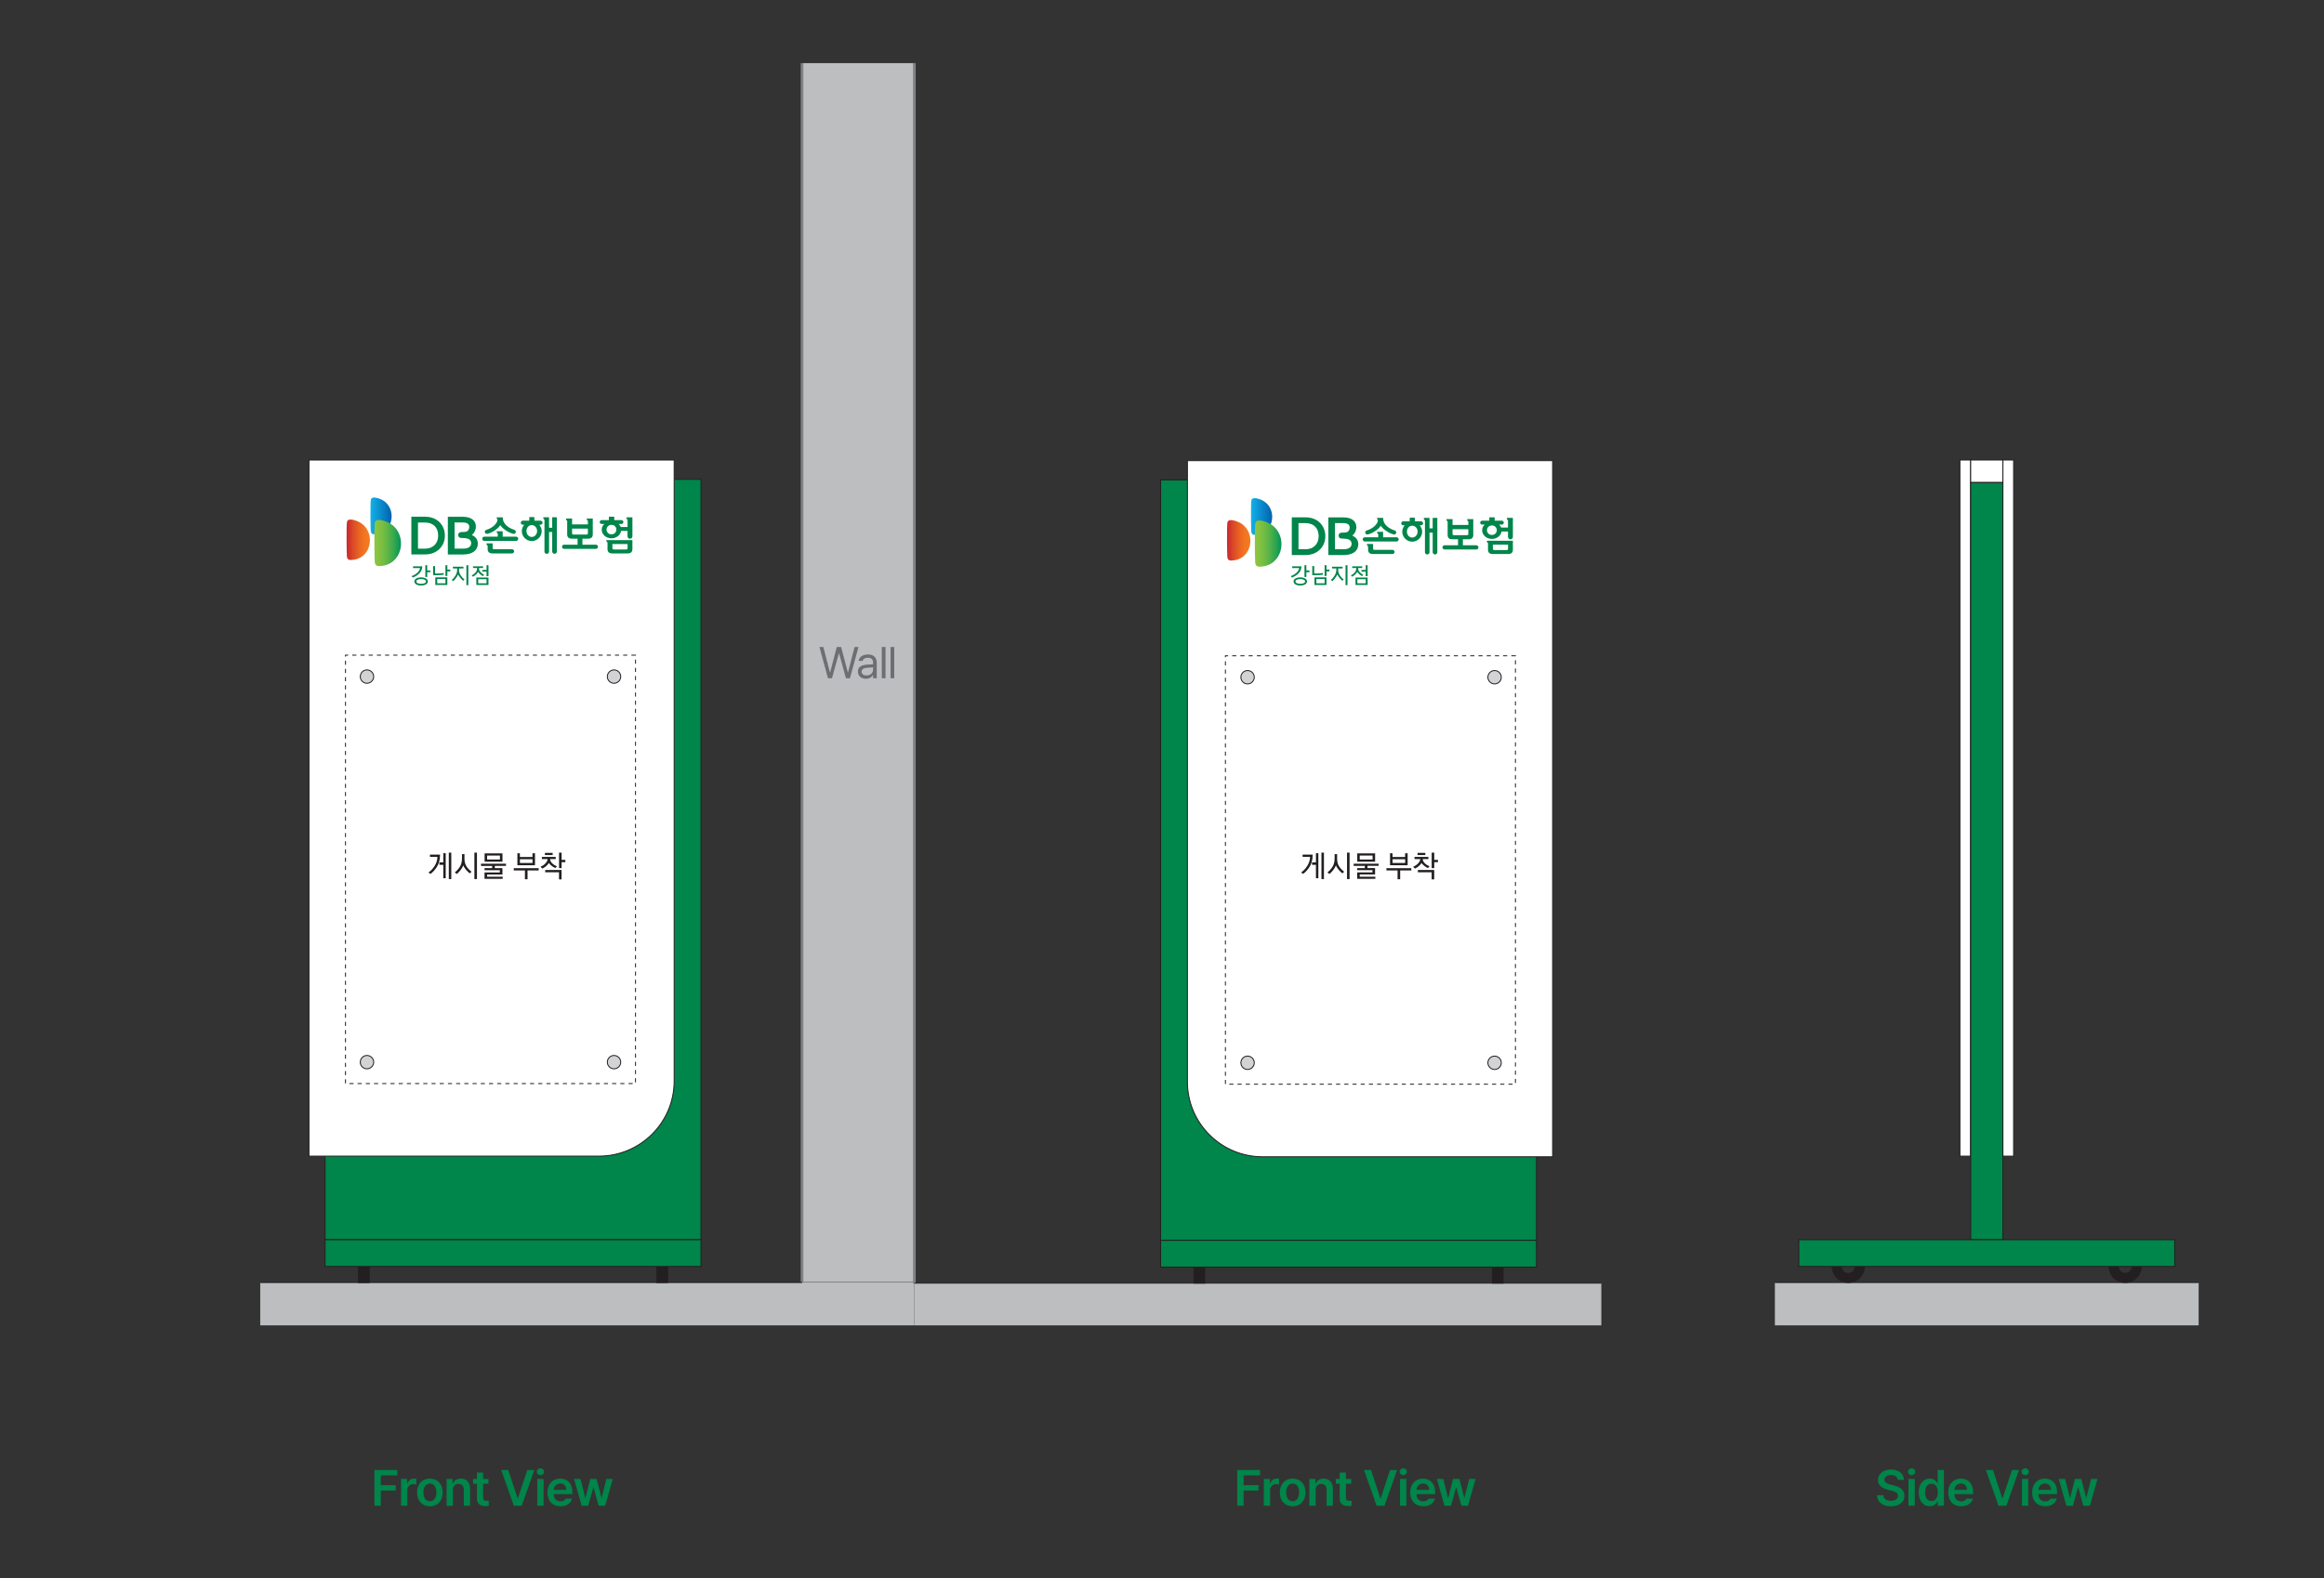 <svg width="736" height="500" viewBox="0 0 736 500" fill="none" xmlns="http://www.w3.org/2000/svg">
<rect x="0" y="0" width="736" height="500" fill="#333333" stroke="none"/>
<path d="M289.452 20H254.004V406.154H289.452V20Z" fill="#BCBEC0"/>
<path d="M254.004 20V406.154" stroke="#808285" stroke-width="0.852"/>
<path d="M289.572 406.285H82.416V419.858H289.572V406.285Z" fill="#BCBEC0"/>
<path d="M696.306 406.285H562.098V419.858H696.306V406.285Z" fill="#BCBEC0"/>
<path d="M562.098 406.285H696.306" stroke="#231F20" stroke-width="0.3"/>
<path d="M624.091 145.729H620.695V366.25H624.091V145.729Z" fill="white"/>
<path d="M624.091 145.729H620.695V366.25H624.091V145.729Z" stroke="#231F20" stroke-width="0.3" stroke-miterlimit="10"/>
<path d="M637.697 145.729H634.301V366.25H637.697V145.729Z" fill="white"/>
<path d="M637.697 145.729H634.301V366.25H637.697V145.729Z" stroke="#231F20" stroke-width="0.3" stroke-miterlimit="10"/>
<path d="M634.302 145.729H624.102V152.851H634.302V145.729Z" fill="white" stroke="#231F20" stroke-width="0.3" stroke-miterlimit="22.93"/>
<path d="M634.302 152.863H624.102V392.725H634.302V152.863Z" fill="#00854A" stroke="#231F20" stroke-width="0.3" stroke-miterlimit="22.93"/>
<path fill-rule="evenodd" clip-rule="evenodd" d="M585.354 396.112C582.546 396.112 580.254 398.398 580.254 401.198C580.254 403.999 582.546 406.285 585.354 406.285C588.162 406.285 590.454 403.999 590.454 401.198C590.454 398.398 588.162 396.112 585.354 396.112ZM585.354 398.996C586.566 398.996 587.562 399.99 587.562 401.198C587.562 402.407 586.566 403.401 585.354 403.401C584.142 403.401 583.146 402.407 583.146 401.198C583.146 399.99 584.142 398.996 585.354 398.996Z" fill="#231F20" stroke="#231F20" stroke-width="0.3" stroke-miterlimit="22.93"/>
<path fill-rule="evenodd" clip-rule="evenodd" d="M673.049 396.112C670.241 396.112 667.949 398.398 667.949 401.198C667.949 403.999 670.241 406.285 673.049 406.285C675.857 406.285 678.149 403.999 678.149 401.198C678.149 398.398 675.857 396.112 673.049 396.112ZM673.049 398.996C674.261 398.996 675.257 399.99 675.257 401.198C675.257 402.407 674.261 403.401 673.049 403.401C671.837 403.401 670.841 402.407 670.841 401.198C670.841 399.99 671.837 398.996 673.049 398.996Z" fill="#231F20" stroke="#231F20" stroke-width="0.3" stroke-miterlimit="22.93"/>
<path d="M688.724 392.725H569.672V401.21H688.724V392.725Z" fill="#00854A" stroke="#231F20" stroke-width="0.3" stroke-miterlimit="22.93"/>
<path d="M262.215 214.852L259.508 204.953H260.752L262.816 212.965H262.912L265.004 204.953H266.385L268.49 212.965H268.572L270.637 204.953H271.881L269.174 214.852H267.902L265.742 207.018H265.66L263.486 214.852H262.215ZM271.697 212.746C271.697 211.037 273.2 210.654 274.486 210.559C274.957 210.524 276.16 210.463 276.495 210.449V209.848C276.495 208.904 275.935 208.357 274.814 208.357C273.87 208.357 273.31 208.795 273.146 209.355H271.915C272.066 208.166 273.228 207.332 274.868 207.332C275.839 207.332 277.658 207.619 277.658 209.957V214.852H276.495V213.84H276.441C276.195 214.346 275.511 215.029 274.226 215.029C272.818 215.029 271.697 214.195 271.697 212.746ZM272.872 212.801C272.872 213.58 273.529 213.977 274.431 213.977C275.757 213.977 276.495 213.088 276.495 212.158V211.406C276.147 211.434 274.978 211.522 274.622 211.543C273.556 211.611 272.872 211.994 272.872 212.801ZM280.44 204.953V214.852H279.264V204.953H280.44ZM283.209 204.953V214.852H282.033V204.953H283.209Z" fill="#6D6E71"/>
<path d="M221.999 151.846H102.947V392.725H221.999V151.846Z" fill="#00854A" stroke="#231F20" stroke-width="0.3" stroke-miterlimit="22.93"/>
<path fill-rule="evenodd" clip-rule="evenodd" d="M97.848 145.729V366.25H189.696C202.812 366.25 213.504 355.586 213.504 342.505V145.729H97.848Z" fill="white" stroke="#231F20" stroke-width="0.3" stroke-miterlimit="22.93"/>
<path d="M201.264 207.547H109.416V343.259H201.264V207.547Z" stroke="#231F20" stroke-width="0.3" stroke-miterlimit="22.93" stroke-dasharray="1.3 1.3"/>
<path fill-rule="evenodd" clip-rule="evenodd" d="M116.22 216.452C117.384 216.452 118.344 215.494 118.344 214.333C118.344 213.172 117.384 212.215 116.22 212.215C115.056 212.215 114.096 213.172 114.096 214.333C114.096 215.494 115.044 216.452 116.22 216.452Z" fill="#D1D3D4" stroke="#231F20" stroke-width="0.3" stroke-miterlimit="22.93"/>
<path fill-rule="evenodd" clip-rule="evenodd" d="M194.46 216.452C195.636 216.452 196.584 215.494 196.584 214.333C196.584 213.172 195.624 212.215 194.46 212.215C193.296 212.215 192.336 213.172 192.336 214.333C192.336 215.494 193.296 216.452 194.46 216.452Z" fill="#D1D3D4" stroke="#231F20" stroke-width="0.3" stroke-miterlimit="22.93"/>
<path fill-rule="evenodd" clip-rule="evenodd" d="M116.22 338.591C117.384 338.591 118.344 337.633 118.344 336.472C118.344 335.312 117.384 334.354 116.22 334.354C115.056 334.354 114.096 335.312 114.096 336.472C114.096 337.633 115.044 338.591 116.22 338.591Z" fill="#D1D3D4" stroke="#231F20" stroke-width="0.3" stroke-miterlimit="22.93"/>
<path fill-rule="evenodd" clip-rule="evenodd" d="M194.46 338.591C195.636 338.591 196.584 337.633 196.584 336.472C196.584 335.312 195.624 334.354 194.46 334.354C193.296 334.354 192.336 335.312 192.336 336.472C192.336 337.633 193.296 338.591 194.46 338.591Z" fill="#D1D3D4" stroke="#231F20" stroke-width="0.3" stroke-miterlimit="22.93"/>
<path d="M115.104 166.316C114.492 165.753 113.748 165.286 112.848 164.975C112.392 164.819 111.66 164.58 111.024 164.58C110.484 164.58 110.016 164.748 109.896 165.298C109.668 166.327 109.776 175.196 109.86 176.225C109.908 176.98 110.232 177.422 111.12 177.398C117.3 177.303 118.92 169.822 115.104 166.304V166.316Z" fill="url(#paint0_linear_1452_14062)"/>
<path d="M122.185 159.182C121.633 158.667 120.949 158.249 120.133 157.973C119.725 157.83 119.053 157.614 118.477 157.614C117.985 157.614 117.553 157.77 117.445 158.261C117.241 159.194 117.337 167.249 117.409 168.182C117.469 168.865 117.757 169.26 118.549 169.248C124.165 169.152 125.641 162.366 122.173 159.17L122.185 159.182Z" fill="url(#paint1_linear_1452_14062)"/>
<path d="M124.669 166.674C123.973 166.028 123.109 165.501 122.101 165.142C121.585 164.963 120.733 164.699 120.013 164.699C119.389 164.699 118.861 164.891 118.717 165.513C118.453 166.686 118.585 176.811 118.669 177.984C118.741 178.846 119.089 179.349 120.109 179.325C127.165 179.217 129.025 170.683 124.669 166.662V166.674Z" fill="url(#paint2_linear_1452_14062)"/>
<path d="M162.156 173.987H156.408C156.144 173.987 156.012 173.855 156.012 173.592V172.132H154.068V172.263C154.068 172.551 154.2 172.754 154.44 172.85V173.951C154.44 174.861 154.956 175.315 155.964 175.315H162.156C162.336 175.315 162.492 175.256 162.624 175.124C162.768 174.992 162.828 174.837 162.828 174.645C162.828 174.466 162.756 174.322 162.624 174.19C162.48 174.059 162.336 173.987 162.156 173.987Z" fill="#00854A"/>
<path d="M163.443 170.014H159.195V168.29H157.299V168.422C157.299 168.721 157.419 168.912 157.647 169.02V170.014H153.387C153.195 170.014 153.039 170.073 152.919 170.205C152.799 170.337 152.727 170.492 152.727 170.672C152.727 170.851 152.799 171.031 152.919 171.162C153.051 171.294 153.207 171.354 153.387 171.354H163.443C163.635 171.354 163.791 171.294 163.923 171.162C164.055 171.031 164.115 170.875 164.115 170.672C164.115 170.468 164.055 170.325 163.923 170.205C163.791 170.073 163.635 170.014 163.443 170.014Z" fill="#00854A"/>
<path d="M154.117 169.116C154.237 169.116 154.369 169.116 154.501 169.08C155.065 168.913 155.545 168.721 155.929 168.494C156.325 168.278 156.673 168.051 156.985 167.824C157.585 167.405 158.077 166.914 158.449 166.352C158.821 166.914 159.313 167.405 159.913 167.824C160.225 168.051 160.573 168.278 160.981 168.494C161.377 168.709 161.857 168.913 162.409 169.08C162.541 169.116 162.673 169.128 162.793 169.116C163.021 169.104 163.189 168.985 163.297 168.769C163.393 168.566 163.393 168.362 163.297 168.171C163.213 168.027 163.057 167.907 162.853 167.836C162.313 167.668 161.845 167.465 161.437 167.225C161.029 166.986 160.693 166.735 160.405 166.483C159.637 165.789 159.241 164.975 159.217 164.03V163.874H157.297V164.018C157.297 164.125 157.309 164.221 157.345 164.293C157.381 164.377 157.453 164.46 157.561 164.568C157.561 165.167 157.213 165.801 156.493 166.483C156.205 166.735 155.869 166.986 155.485 167.225C155.101 167.465 154.621 167.668 154.057 167.836C153.841 167.907 153.697 168.015 153.601 168.171C153.505 168.362 153.505 168.566 153.601 168.769C153.709 168.985 153.877 169.092 154.105 169.116H154.117Z" fill="#00854A"/>
<path d="M174.877 167.177H173.881V163.873H172.057V164.017C172.057 164.304 172.177 164.496 172.429 164.603V174.729C172.429 174.92 172.501 175.088 172.633 175.231C172.777 175.375 172.945 175.447 173.149 175.447C173.353 175.447 173.521 175.375 173.665 175.231C173.809 175.088 173.881 174.92 173.881 174.729V168.529H174.877V174.705C174.877 174.896 174.949 175.076 175.093 175.219C175.237 175.363 175.405 175.435 175.609 175.435C175.813 175.435 175.993 175.363 176.137 175.219C176.281 175.076 176.353 174.908 176.353 174.705V163.861H174.877V167.165V167.177Z" fill="#00854A"/>
<path d="M171.17 164.939H169.238V163.802H167.618V164.939H165.602C165.41 164.939 165.254 164.999 165.122 165.13C164.99 165.262 164.93 165.418 164.93 165.585C164.93 165.753 164.99 165.908 165.122 166.04C165.242 166.172 165.41 166.231 165.602 166.231H166.046C165.83 166.471 165.65 166.746 165.518 167.045C165.338 167.428 165.254 167.835 165.254 168.254C165.254 168.673 165.338 169.092 165.506 169.475C165.674 169.858 165.902 170.193 166.202 170.48C166.478 170.767 166.802 170.983 167.186 171.15C167.57 171.318 167.978 171.402 168.422 171.402C168.866 171.402 169.262 171.318 169.634 171.15C170.006 170.983 170.342 170.755 170.618 170.48C170.918 170.193 171.146 169.858 171.302 169.475C171.47 169.092 171.554 168.685 171.554 168.254C171.554 167.823 171.47 167.428 171.29 167.045C171.158 166.746 170.978 166.471 170.762 166.231H171.158C171.326 166.231 171.494 166.172 171.626 166.04C171.758 165.908 171.83 165.765 171.83 165.585C171.83 165.406 171.77 165.25 171.626 165.13C171.494 164.999 171.338 164.939 171.158 164.939H171.17ZM169.97 168.948C169.874 169.176 169.754 169.379 169.61 169.547C169.454 169.726 169.262 169.858 169.058 169.954C168.854 170.049 168.638 170.097 168.41 170.097C168.17 170.097 167.942 170.049 167.738 169.954C167.534 169.858 167.354 169.726 167.198 169.547C167.042 169.379 166.934 169.188 166.85 168.948C166.766 168.721 166.718 168.481 166.718 168.218C166.718 167.955 166.766 167.727 166.85 167.488C166.934 167.261 167.054 167.057 167.198 166.89C167.342 166.71 167.522 166.578 167.738 166.483C167.954 166.387 168.17 166.339 168.41 166.339C168.626 166.339 168.854 166.387 169.058 166.483C169.262 166.578 169.454 166.722 169.61 166.89C169.766 167.057 169.874 167.261 169.97 167.488C170.054 167.715 170.102 167.967 170.102 168.218C170.102 168.469 170.054 168.721 169.97 168.948Z" fill="#00854A"/>
<path d="M188.7 172.551H184.452V170.648H186.228C187.236 170.648 187.728 170.193 187.728 169.295V164.256H185.832V164.388C185.832 164.675 185.952 164.879 186.18 164.974V166.111H181.176V164.256H179.268V164.388C179.268 164.675 179.388 164.879 179.628 164.974V169.295C179.628 170.193 180.12 170.648 181.116 170.648H182.916V172.551H178.644C178.464 172.551 178.296 172.61 178.176 172.73C178.044 172.85 177.984 173.017 177.984 173.209C177.984 173.4 178.044 173.556 178.176 173.676C178.308 173.807 178.464 173.867 178.644 173.867H188.712C188.904 173.867 189.06 173.807 189.18 173.676C189.3 173.544 189.372 173.388 189.372 173.209C189.372 173.029 189.312 172.85 189.18 172.73C189.048 172.61 188.892 172.551 188.712 172.551H188.7ZM181.584 169.343C181.32 169.343 181.176 169.199 181.176 168.936V167.464H186.18V168.936C186.18 169.211 186.048 169.343 185.784 169.343H181.584Z" fill="#00854A"/>
<path d="M198.386 163.874V164.017C198.386 164.304 198.506 164.496 198.746 164.604V166.938H196.586C196.562 166.878 196.538 166.806 196.502 166.746C196.37 166.471 196.178 166.231 195.938 165.992H196.814C196.982 165.992 197.126 165.932 197.246 165.813C197.366 165.693 197.426 165.549 197.426 165.382C197.426 165.226 197.366 165.082 197.246 164.951C197.126 164.819 196.982 164.759 196.814 164.759H194.534V163.682H192.83V164.759H190.538C190.382 164.759 190.238 164.819 190.106 164.951C189.986 165.082 189.926 165.226 189.926 165.382C189.926 165.549 189.986 165.693 190.106 165.813C190.226 165.932 190.37 165.992 190.538 165.992H191.366C191.126 166.219 190.922 166.471 190.79 166.746C190.646 167.045 190.562 167.392 190.562 167.775C190.562 168.158 190.646 168.517 190.79 168.841C190.946 169.176 191.174 169.463 191.462 169.726C191.738 169.978 192.062 170.169 192.434 170.313C192.806 170.456 193.214 170.528 193.646 170.528C194.078 170.528 194.474 170.456 194.846 170.313C195.218 170.169 195.542 169.978 195.83 169.726C196.118 169.475 196.346 169.176 196.49 168.841C196.586 168.637 196.646 168.41 196.682 168.182H198.734V169.882C198.734 170.097 198.818 170.277 198.962 170.432C199.106 170.576 199.298 170.66 199.514 170.66C199.73 170.66 199.91 170.588 200.066 170.432C200.21 170.277 200.282 170.097 200.282 169.882V163.874H198.386ZM194.762 168.829C194.474 169.128 194.102 169.271 193.658 169.271C193.214 169.271 192.818 169.128 192.53 168.829C192.23 168.529 192.086 168.182 192.086 167.763C192.086 167.345 192.23 166.997 192.53 166.698C192.818 166.411 193.19 166.267 193.658 166.267C194.126 166.267 194.474 166.411 194.762 166.698C195.05 166.997 195.194 167.345 195.194 167.763C195.194 168.182 195.05 168.529 194.762 168.829Z" fill="#00854A"/>
<path d="M192.037 171.234C192.037 171.533 192.157 171.725 192.397 171.821V173.951C192.397 174.861 192.901 175.315 193.897 175.315H198.793C199.789 175.315 200.281 174.861 200.281 173.951V171.103H192.037V171.234ZM193.945 172.347H198.757V173.664C198.757 173.927 198.613 174.059 198.325 174.059H194.365C194.077 174.059 193.945 173.927 193.945 173.664V172.347Z" fill="#00854A"/>
<path d="M134.653 163.694H130.273V175.638H134.653C138.265 175.638 140.893 173.137 140.893 169.69C140.893 166.243 138.385 163.694 134.653 163.694ZM138.769 169.678C138.769 172.192 137.101 173.807 134.581 173.807H132.373V165.525H134.581C137.173 165.525 138.769 167.081 138.769 169.678Z" fill="#00854A"/>
<path d="M149.414 169.462C150.194 168.936 150.71 167.871 150.71 166.77C150.71 164.855 149.162 163.706 146.582 163.706H141.83V175.65H146.654C149.582 175.65 151.322 174.37 151.322 172.239C151.322 170.959 150.698 170.049 149.402 169.474M145.802 168.601C145.418 168.696 145.178 168.936 145.118 169.295C145.07 169.57 145.13 169.857 145.286 170.073C145.406 170.24 145.574 170.348 145.778 170.372C146.054 170.42 146.354 170.432 146.666 170.444C147.614 170.492 148.61 170.528 149.054 171.365C149.318 171.856 149.282 172.502 148.958 172.969C148.622 173.448 147.974 173.747 147.014 173.795C146.894 173.795 146.762 173.795 146.63 173.795H143.966V165.513H146.378C147.974 165.513 148.61 165.968 148.61 166.937C148.61 167.464 148.406 167.954 148.01 168.254C147.65 168.517 147.122 168.517 146.618 168.529C146.39 168.529 146.066 168.529 145.814 168.589L145.802 168.601Z" fill="#00854A"/>
<path d="M116.939 396.112H113.531V406.285H116.939V396.112Z" fill="#231F20" stroke="#231F20" stroke-width="0.3" stroke-miterlimit="22.93"/>
<path d="M211.439 396.112H208.031V406.285H211.439V396.112Z" fill="#231F20" stroke="#231F20" stroke-width="0.3" stroke-miterlimit="22.93"/>
<path d="M82.416 406.285H254.028" stroke="#231F20" stroke-width="0.3"/>
<path d="M221.999 392.725H102.947V401.21H221.999V392.725Z" fill="#00854A" stroke="#231F20" stroke-width="0.3" stroke-miterlimit="22.93"/>
<path d="M289.57 20V406.656" stroke="#808285" stroke-width="0.852"/>
<path d="M507.134 406.488H289.57V419.857H507.134V406.488Z" fill="#BCBEC0"/>
<path d="M507.134 406.488L289.57 406.488" stroke="#231F20" stroke-width="0.3"/>
<path d="M476.033 396.315H472.625V406.489H476.033V396.315Z" fill="#231F20" stroke="#231F20" stroke-width="0.3" stroke-miterlimit="22.93"/>
<path d="M381.533 396.315H378.125V406.489H381.533V396.315Z" fill="#231F20" stroke="#231F20" stroke-width="0.3" stroke-miterlimit="22.93"/>
<path d="M486.603 152.037H367.551V392.916H486.603V152.037Z" fill="#00854A" stroke="#231F20" stroke-width="0.3" stroke-miterlimit="22.93"/>
<path fill-rule="evenodd" clip-rule="evenodd" d="M491.703 145.933V366.454H399.855C386.739 366.454 376.047 355.79 376.047 342.708V145.933H491.703Z" fill="white" stroke="#231F20" stroke-width="0.3" stroke-miterlimit="22.93"/>
<path d="M486.603 392.916H367.551V401.402H486.603V392.916Z" fill="#00854A" stroke="#231F20" stroke-width="0.3" stroke-miterlimit="22.93"/>
<path d="M479.934 207.75H388.086V343.462H479.934V207.75Z" stroke="#231F20" stroke-width="0.3" stroke-miterlimit="22.93" stroke-dasharray="1.3 1.3"/>
<path fill-rule="evenodd" clip-rule="evenodd" d="M473.331 216.655C472.167 216.655 471.207 215.697 471.207 214.536C471.207 213.375 472.167 212.418 473.331 212.418C474.495 212.418 475.455 213.375 475.455 214.536C475.455 215.697 474.507 216.655 473.331 216.655Z" fill="#D1D3D4" stroke="#231F20" stroke-width="0.3" stroke-miterlimit="22.93"/>
<path fill-rule="evenodd" clip-rule="evenodd" d="M395.104 216.655C393.928 216.655 392.98 215.697 392.98 214.536C392.98 213.375 393.94 212.418 395.104 212.418C396.268 212.418 397.228 213.375 397.228 214.536C397.228 215.697 396.268 216.655 395.104 216.655Z" fill="#D1D3D4" stroke="#231F20" stroke-width="0.3" stroke-miterlimit="22.93"/>
<path fill-rule="evenodd" clip-rule="evenodd" d="M473.331 338.794C472.167 338.794 471.207 337.837 471.207 336.676C471.207 335.515 472.167 334.558 473.331 334.558C474.495 334.558 475.455 335.515 475.455 336.676C475.455 337.837 474.507 338.794 473.331 338.794Z" fill="#D1D3D4" stroke="#231F20" stroke-width="0.3" stroke-miterlimit="22.93"/>
<path fill-rule="evenodd" clip-rule="evenodd" d="M395.104 338.794C393.928 338.794 392.98 337.837 392.98 336.676C392.98 335.515 393.94 334.558 395.104 334.558C396.268 334.558 397.228 335.515 397.228 336.676C397.228 337.837 396.268 338.794 395.104 338.794Z" fill="#D1D3D4" stroke="#231F20" stroke-width="0.3" stroke-miterlimit="22.93"/>
<path d="M393.938 166.495C393.326 165.933 392.582 165.466 391.682 165.155C391.226 164.999 390.494 164.76 389.858 164.76C389.318 164.76 388.85 164.927 388.73 165.478C388.502 166.507 388.61 175.376 388.694 176.405C388.742 177.159 389.066 177.602 389.954 177.578C396.134 177.482 397.766 170.002 393.938 166.483V166.495Z" fill="url(#paint3_linear_1452_14062)"/>
<path d="M401.03 159.374C400.478 158.859 399.794 158.44 398.99 158.165C398.582 158.021 397.91 157.806 397.334 157.806C396.842 157.806 396.41 157.961 396.302 158.452C396.098 159.386 396.194 167.44 396.266 168.374C396.326 169.056 396.602 169.451 397.418 169.439C403.034 169.343 404.51 162.557 401.042 159.362L401.03 159.374Z" fill="url(#paint4_linear_1452_14062)"/>
<path d="M403.503 166.866C402.807 166.22 401.943 165.693 400.935 165.334C400.419 165.154 399.567 164.891 398.847 164.891C398.223 164.891 397.695 165.083 397.551 165.705C397.287 166.878 397.419 177.003 397.503 178.176C397.575 179.038 397.935 179.541 398.943 179.517C405.999 179.409 407.859 170.875 403.503 166.854V166.866Z" fill="url(#paint5_linear_1452_14062)"/>
<path d="M440.99 174.179H435.242C434.978 174.179 434.846 174.047 434.846 173.784V172.324H432.902V172.455C432.902 172.743 433.022 172.946 433.274 173.042V174.143C433.274 175.053 433.778 175.507 434.798 175.507H440.978C441.158 175.507 441.314 175.448 441.446 175.316C441.59 175.184 441.65 175.029 441.65 174.837C441.65 174.658 441.578 174.514 441.446 174.382C441.302 174.251 441.158 174.179 440.978 174.179H440.99Z" fill="#00854A"/>
<path d="M442.286 170.205H438.026V168.481H436.13V168.613C436.13 168.912 436.25 169.104 436.49 169.212V170.205H432.23C432.038 170.205 431.882 170.265 431.762 170.396C431.63 170.528 431.57 170.684 431.57 170.863C431.57 171.043 431.63 171.222 431.762 171.342C431.882 171.474 432.05 171.533 432.23 171.533H442.298C442.478 171.533 442.634 171.474 442.766 171.342C442.898 171.21 442.958 171.055 442.958 170.863C442.958 170.672 442.898 170.516 442.766 170.396C442.634 170.265 442.478 170.205 442.298 170.205H442.286Z" fill="#00854A"/>
<path d="M432.952 169.308C433.072 169.308 433.204 169.308 433.336 169.272C433.9 169.104 434.38 168.913 434.764 168.685C435.16 168.47 435.508 168.242 435.82 168.015C436.432 167.596 436.912 167.105 437.284 166.543C437.656 167.105 438.148 167.596 438.748 168.015C439.06 168.242 439.42 168.47 439.804 168.685C440.2 168.913 440.68 169.104 441.232 169.272C441.364 169.308 441.496 169.32 441.616 169.308C441.844 169.296 442.012 169.176 442.12 168.961C442.216 168.757 442.216 168.554 442.12 168.362C442.024 168.219 441.88 168.099 441.664 168.027C441.124 167.859 440.656 167.656 440.248 167.417C439.84 167.177 439.504 166.926 439.216 166.675C438.448 165.98 438.052 165.167 438.04 164.221V164.065H436.12V164.209C436.12 164.317 436.132 164.413 436.168 164.484C436.204 164.556 436.276 164.652 436.384 164.76C436.384 165.358 436.036 165.992 435.316 166.675C435.04 166.926 434.692 167.177 434.308 167.417C433.924 167.656 433.444 167.859 432.88 168.027C432.664 168.099 432.52 168.207 432.424 168.362C432.328 168.554 432.328 168.757 432.424 168.961C432.532 169.176 432.7 169.284 432.928 169.308H432.952Z" fill="#00854A"/>
<path d="M453.722 167.369H452.726V164.065H450.902V164.209C450.902 164.496 451.022 164.688 451.274 164.796V174.933C451.274 175.124 451.346 175.292 451.49 175.436C451.634 175.579 451.802 175.651 452.006 175.651C452.21 175.651 452.366 175.579 452.51 175.436C452.654 175.292 452.726 175.124 452.726 174.933V168.733H453.722V174.909C453.722 175.1 453.794 175.28 453.938 175.424C454.082 175.567 454.25 175.639 454.454 175.639C454.658 175.639 454.838 175.567 454.982 175.424C455.126 175.28 455.198 175.112 455.198 174.909V164.065H453.722V167.369Z" fill="#00854A"/>
<path d="M450.006 165.13H448.074V163.993H446.454V165.13H444.438C444.246 165.13 444.09 165.19 443.958 165.322C443.826 165.453 443.766 165.609 443.766 165.776C443.766 165.944 443.826 166.1 443.958 166.231C444.09 166.363 444.246 166.423 444.438 166.423H444.882C444.666 166.662 444.486 166.937 444.354 167.237C444.174 167.62 444.09 168.027 444.09 168.445C444.09 168.864 444.174 169.283 444.342 169.666C444.51 170.049 444.738 170.384 445.026 170.672C445.302 170.959 445.626 171.174 446.01 171.342C446.394 171.509 446.802 171.593 447.246 171.593C447.69 171.593 448.086 171.509 448.47 171.342C448.842 171.174 449.178 170.947 449.454 170.672C449.742 170.384 449.982 170.049 450.138 169.666C450.306 169.283 450.39 168.876 450.39 168.445C450.39 168.015 450.306 167.62 450.126 167.237C449.994 166.937 449.814 166.662 449.61 166.423H450.006C450.186 166.423 450.342 166.363 450.474 166.231C450.606 166.1 450.678 165.956 450.678 165.776C450.678 165.597 450.618 165.441 450.474 165.322C450.342 165.19 450.186 165.13 450.006 165.13ZM448.818 169.14C448.722 169.367 448.614 169.571 448.458 169.738C448.302 169.918 448.11 170.049 447.906 170.145C447.702 170.241 447.486 170.289 447.258 170.289C447.018 170.289 446.802 170.241 446.586 170.145C446.37 170.049 446.202 169.918 446.046 169.738C445.89 169.571 445.782 169.379 445.698 169.14C445.614 168.912 445.566 168.673 445.566 168.41C445.566 168.146 445.602 167.907 445.698 167.679C445.782 167.452 445.902 167.249 446.046 167.081C446.19 166.902 446.37 166.77 446.586 166.674C446.79 166.578 447.018 166.531 447.258 166.531C447.498 166.531 447.702 166.578 447.906 166.674C448.11 166.77 448.29 166.913 448.458 167.081C448.614 167.249 448.734 167.452 448.818 167.679C448.902 167.907 448.95 168.158 448.95 168.41C448.95 168.661 448.902 168.912 448.818 169.14Z" fill="#00854A"/>
<path d="M467.548 172.742H463.288V170.839H465.076C466.084 170.839 466.576 170.397 466.576 169.487V164.448H464.668V164.58C464.668 164.867 464.788 165.071 465.016 165.166V166.303H460.012V164.448H458.104V164.58C458.104 164.867 458.224 165.071 458.464 165.166V169.487C458.464 170.397 458.956 170.839 459.952 170.839H461.752V172.742H457.492C457.3 172.742 457.144 172.802 457.012 172.922C456.88 173.042 456.82 173.209 456.82 173.401C456.82 173.592 456.88 173.748 457.012 173.867C457.144 173.999 457.3 174.059 457.492 174.059H467.548C467.74 174.059 467.896 173.999 468.016 173.867C468.148 173.736 468.208 173.58 468.208 173.401C468.208 173.221 468.148 173.042 468.016 172.922C467.884 172.802 467.728 172.742 467.548 172.742ZM460.42 169.535C460.156 169.535 460.012 169.391 460.012 169.128V167.656H465.016V169.128C465.016 169.403 464.884 169.535 464.62 169.535H460.42Z" fill="#00854A"/>
<path d="M477.218 164.066V164.209C477.218 164.496 477.338 164.688 477.578 164.796V167.129H475.418C475.394 167.07 475.37 166.998 475.334 166.938C475.202 166.663 475.01 166.423 474.77 166.184H475.634C475.802 166.184 475.946 166.124 476.066 166.004C476.186 165.885 476.246 165.741 476.246 165.574C476.246 165.418 476.186 165.274 476.066 165.143C475.946 165.011 475.802 164.951 475.634 164.951H473.354V163.874H471.65V164.951H469.37C469.214 164.951 469.07 165.011 468.938 165.143C468.818 165.274 468.758 165.418 468.758 165.574C468.758 165.741 468.818 165.885 468.938 166.004C469.07 166.124 469.202 166.184 469.37 166.184H470.198C469.958 166.411 469.766 166.663 469.622 166.938C469.466 167.237 469.382 167.584 469.382 167.967C469.382 168.35 469.466 168.709 469.622 169.032C469.778 169.368 470.006 169.655 470.294 169.918C470.57 170.169 470.894 170.361 471.266 170.505C471.638 170.648 472.046 170.72 472.49 170.72C472.934 170.72 473.318 170.648 473.69 170.505C474.062 170.361 474.386 170.169 474.674 169.918C474.962 169.655 475.19 169.368 475.334 169.032C475.43 168.829 475.49 168.602 475.526 168.374H477.578V170.074C477.578 170.289 477.65 170.469 477.806 170.624C477.95 170.768 478.142 170.852 478.358 170.852C478.574 170.852 478.754 170.78 478.898 170.624C479.042 170.469 479.126 170.289 479.126 170.074V164.066H477.23H477.218ZM473.594 169.021C473.306 169.32 472.934 169.463 472.49 169.463C472.046 169.463 471.65 169.32 471.362 169.021C471.062 168.721 470.918 168.362 470.918 167.955C470.918 167.548 471.062 167.189 471.362 166.89C471.65 166.603 472.022 166.459 472.49 166.459C472.958 166.459 473.318 166.603 473.594 166.89C473.882 167.189 474.026 167.536 474.026 167.955C474.026 168.374 473.882 168.721 473.594 169.021Z" fill="#00854A"/>
<path d="M470.883 171.426C470.883 171.725 471.003 171.916 471.243 172.012V174.142C471.243 175.052 471.747 175.507 472.743 175.507H477.639C478.635 175.507 479.127 175.052 479.127 174.142V171.294H470.883V171.426ZM472.779 172.539H477.591V173.855C477.591 174.119 477.459 174.25 477.171 174.25H473.211C472.923 174.25 472.791 174.119 472.791 173.855V172.539H472.779Z" fill="#00854A"/>
<path d="M413.485 163.886H409.105V175.83H413.485C417.097 175.83 419.725 173.329 419.725 169.882C419.725 166.435 417.217 163.886 413.485 163.886ZM417.613 169.87C417.613 172.383 415.945 173.999 413.437 173.999H411.229V165.717H413.437C416.029 165.717 417.613 167.273 417.613 169.87Z" fill="#00854A"/>
<path d="M428.256 169.654C429.036 169.128 429.552 168.063 429.552 166.961C429.552 165.046 428.004 163.897 425.424 163.897H420.672V175.842H425.496C428.424 175.842 430.164 174.561 430.164 172.431C430.164 171.15 429.54 170.241 428.256 169.666M424.632 168.793C424.248 168.888 424.008 169.128 423.948 169.487C423.9 169.762 423.972 170.049 424.116 170.265C424.236 170.432 424.404 170.54 424.596 170.564C424.872 170.612 425.172 170.624 425.484 170.636C426.432 170.684 427.428 170.72 427.872 171.557C428.136 172.048 428.1 172.694 427.776 173.161C427.44 173.64 426.792 173.939 425.832 173.987C425.712 173.987 425.58 173.987 425.448 173.987H422.784V165.705H425.196C426.792 165.705 427.44 166.16 427.44 167.129C427.44 167.656 427.236 168.146 426.828 168.446C426.468 168.709 425.94 168.709 425.424 168.721C425.196 168.721 424.872 168.721 424.62 168.781L424.632 168.793Z" fill="#00854A"/>
<path d="M433.125 179.055V182.525H432.513V181.078H431.166V180.545H432.513V179.055H433.125ZM432.513 183.49H429.885V184.786H432.513V183.49ZM433.125 185.319H429.28V182.957H433.125V185.319ZM430.122 179.933V180.135C430.122 180.528 430.307 180.919 430.677 181.308C430.95 181.601 431.31 181.867 431.757 182.107L431.354 182.518C430.874 182.249 430.482 181.944 430.18 181.603C430.05 181.455 429.94 181.308 429.849 181.164C429.743 181.347 429.614 181.529 429.46 181.711C429.124 182.1 428.721 182.427 428.25 182.691L427.797 182.302C428.238 182.081 428.625 181.788 428.956 181.423C429.326 181.02 429.51 180.591 429.51 180.135V179.933H428.236V179.407H431.411V179.933H430.122Z" fill="#00854A"/>
<path d="M426.744 179.055V185.383H426.132V179.055H426.744ZM423.806 180.07V180.545C423.806 181.193 423.988 181.781 424.353 182.309C424.718 182.837 425.116 183.264 425.548 183.591L425.109 183.979C424.624 183.581 424.197 183.103 423.828 182.547C423.708 182.364 423.607 182.179 423.525 181.992C423.434 182.208 423.324 182.417 423.194 182.619C422.767 183.281 422.359 183.775 421.97 184.102L421.48 183.749C421.917 183.375 422.308 182.911 422.654 182.359C423.019 181.774 423.201 181.169 423.201 180.545V180.07H421.848V179.53H425.203V180.07H423.806Z" fill="#00854A"/>
<path d="M416.202 179.321V181.683H416.663C417.517 181.683 418.283 181.635 418.959 181.539V182.071C418.302 182.167 417.531 182.215 416.648 182.215H415.59V179.321H416.202ZM420.097 179.055V180.437H421.033V180.999H420.097V182.46H419.499V179.055H420.097ZM419.492 183.439H416.893V184.786H419.492V183.439ZM420.097 185.319H416.281V182.907H420.097V185.319Z" fill="#00854A"/>
<path d="M412.165 179.407C412.16 179.551 412.15 179.679 412.136 179.789C412.045 180.509 411.733 181.133 411.2 181.661C410.619 182.242 409.93 182.674 409.133 182.957L408.773 182.503C409.546 182.244 410.206 181.836 410.753 181.279C411.152 180.862 411.387 180.418 411.459 179.947H409.227V179.407H412.165ZM413.72 179.055V180.711H414.699V181.265H413.72V182.791H413.122V179.055H413.72ZM413.324 184.195C413.324 184.085 413.285 183.982 413.209 183.886C413.137 183.79 413.031 183.708 412.892 183.641C412.753 183.574 412.587 183.526 412.395 183.497C412.203 183.463 412.001 183.447 411.79 183.447C411.584 183.447 411.385 183.463 411.193 183.497C411.001 183.526 410.835 183.574 410.696 183.641C410.557 183.708 410.449 183.79 410.372 183.886C410.3 183.982 410.264 184.085 410.264 184.195C410.264 184.306 410.3 184.409 410.372 184.505C410.449 184.601 410.557 184.683 410.696 184.75C410.835 184.817 411.001 184.867 411.193 184.901C411.385 184.93 411.584 184.944 411.79 184.944C412.001 184.944 412.203 184.93 412.395 184.901C412.587 184.867 412.753 184.817 412.892 184.75C413.031 184.683 413.137 184.601 413.209 184.505C413.285 184.409 413.324 184.306 413.324 184.195ZM413.921 184.195C413.921 184.378 413.871 184.551 413.77 184.714C413.669 184.877 413.521 185.016 413.324 185.131C413.127 185.247 412.897 185.333 412.633 185.391C412.373 185.448 412.093 185.477 411.79 185.477C411.478 185.477 411.193 185.448 410.933 185.391C410.674 185.333 410.446 185.247 410.249 185.131C410.053 185.016 409.904 184.877 409.803 184.714C409.707 184.551 409.659 184.378 409.659 184.195C409.659 184.013 409.707 183.84 409.803 183.677C409.904 183.514 410.053 183.375 410.249 183.259C410.446 183.144 410.674 183.058 410.933 183C411.193 182.938 411.478 182.907 411.79 182.907C412.093 182.907 412.373 182.938 412.633 183C412.897 183.058 413.127 183.144 413.324 183.259C413.521 183.375 413.669 183.514 413.77 183.677C413.871 183.84 413.921 184.013 413.921 184.195Z" fill="#00854A"/>
<path d="M154.697 179.055V182.525H154.085V181.078H152.739V180.545H154.085V179.055H154.697ZM154.085 183.49H151.457V184.786H154.085V183.49ZM154.697 185.319H150.852V182.957H154.697V185.319ZM151.695 179.933V180.135C151.695 180.528 151.88 180.919 152.249 181.308C152.523 181.601 152.883 181.867 153.329 182.107L152.926 182.518C152.446 182.249 152.055 181.944 151.752 181.603C151.623 181.455 151.512 181.308 151.421 181.164C151.316 181.347 151.186 181.529 151.032 181.711C150.696 182.1 150.293 182.427 149.823 182.691L149.369 182.302C149.811 182.081 150.197 181.788 150.528 181.423C150.898 181.02 151.083 180.591 151.083 180.135V179.933H149.808V179.407H152.984V179.933H151.695Z" fill="#00854A"/>
<path d="M148.318 179.055V185.383H147.706V179.055H148.318ZM145.38 180.07V180.545C145.38 181.193 145.563 181.781 145.927 182.309C146.292 182.837 146.691 183.264 147.123 183.591L146.683 183.979C146.199 183.581 145.771 183.103 145.402 182.547C145.282 182.364 145.181 182.179 145.099 181.992C145.008 182.208 144.898 182.417 144.768 182.619C144.341 183.281 143.933 183.775 143.544 184.102L143.055 183.749C143.491 183.375 143.883 182.911 144.228 182.359C144.593 181.774 144.775 181.169 144.775 180.545V180.07H143.422V179.53H146.777V180.07H145.38Z" fill="#00854A"/>
<path d="M137.778 179.321V181.683H138.239C139.093 181.683 139.859 181.635 140.536 181.539V182.071C139.878 182.167 139.108 182.215 138.224 182.215H137.166V179.321H137.778ZM141.673 179.055V180.437H142.609V180.999H141.673V182.46H141.076V179.055H141.673ZM141.068 183.439H138.469V184.786H141.068V183.439ZM141.673 185.319H137.857V182.907H141.673V185.319Z" fill="#00854A"/>
<path d="M133.741 179.407C133.736 179.551 133.726 179.679 133.712 179.789C133.621 180.509 133.309 181.133 132.776 181.661C132.195 182.242 131.506 182.674 130.71 182.957L130.35 182.503C131.122 182.244 131.782 181.836 132.33 181.279C132.728 180.862 132.963 180.418 133.035 179.947H130.803V179.407H133.741ZM135.296 179.055V180.711H136.275V181.265H135.296V182.791H134.698V179.055H135.296ZM134.9 184.195C134.9 184.085 134.862 183.982 134.785 183.886C134.713 183.79 134.607 183.708 134.468 183.641C134.329 183.574 134.163 183.526 133.971 183.497C133.779 183.463 133.578 183.447 133.366 183.447C133.16 183.447 132.961 183.463 132.769 183.497C132.577 183.526 132.411 183.574 132.272 183.641C132.133 183.708 132.025 183.79 131.948 183.886C131.876 183.982 131.84 184.085 131.84 184.195C131.84 184.306 131.876 184.409 131.948 184.505C132.025 184.601 132.133 184.683 132.272 184.75C132.411 184.817 132.577 184.867 132.769 184.901C132.961 184.93 133.16 184.944 133.366 184.944C133.578 184.944 133.779 184.93 133.971 184.901C134.163 184.867 134.329 184.817 134.468 184.75C134.607 184.683 134.713 184.601 134.785 184.505C134.862 184.409 134.9 184.306 134.9 184.195ZM135.498 184.195C135.498 184.378 135.447 184.551 135.346 184.714C135.246 184.877 135.097 185.016 134.9 185.131C134.703 185.247 134.473 185.333 134.209 185.391C133.95 185.448 133.669 185.477 133.366 185.477C133.054 185.477 132.769 185.448 132.51 185.391C132.25 185.333 132.022 185.247 131.826 185.131C131.629 185.016 131.48 184.877 131.379 184.714C131.283 184.551 131.235 184.378 131.235 184.195C131.235 184.013 131.283 183.84 131.379 183.677C131.48 183.514 131.629 183.375 131.826 183.259C132.022 183.144 132.25 183.058 132.51 183C132.769 182.938 133.054 182.907 133.366 182.907C133.669 182.907 133.95 182.938 134.209 183C134.473 183.058 134.703 183.144 134.9 183.259C135.097 183.375 135.246 183.514 135.346 183.677C135.447 183.84 135.498 184.013 135.498 184.195Z" fill="#00854A"/>
<path d="M391.815 477V465.688H399.065V467.391H393.846V470.484H398.565V472.188H393.846V477H391.815ZM400.245 477V468.516H402.182V469.922H402.276C402.573 468.953 403.401 468.391 404.37 468.391C404.589 468.391 404.901 468.406 405.089 468.438V470.281C404.917 470.219 404.495 470.156 404.167 470.156C403.057 470.156 402.245 470.922 402.245 472V477H400.245ZM409.378 477.172C406.909 477.172 405.316 475.422 405.316 472.797C405.316 470.156 406.909 468.406 409.378 468.406C411.862 468.406 413.441 470.156 413.441 472.797C413.441 475.422 411.862 477.172 409.378 477.172ZM409.394 475.578C410.753 475.578 411.425 474.344 411.425 472.781C411.425 471.234 410.753 469.984 409.394 469.984C408.003 469.984 407.331 471.234 407.331 472.781C407.331 474.344 408.003 475.578 409.394 475.578ZM416.667 472.031V477H414.667V468.516H416.574V469.953H416.683C417.074 469 417.933 468.406 419.199 468.406C420.964 468.406 422.121 469.562 422.105 471.594V477H420.121V471.906C420.121 470.766 419.511 470.094 418.464 470.094C417.402 470.094 416.667 470.797 416.667 472.031ZM427.926 468.516V470.047H426.254V474.453C426.254 475.266 426.66 475.438 427.16 475.438C427.394 475.438 427.785 475.422 428.035 475.406V477.031C427.801 477.078 427.41 477.109 426.91 477.109C425.41 477.109 424.254 476.375 424.269 474.781V470.047H423.051V468.516H424.269V466.484H426.254V468.516H427.926ZM434.208 465.688L437.145 474.609H437.27L440.223 465.688H442.458L438.458 477H435.958L431.973 465.688H434.208ZM443.387 477V468.516H445.387V477H443.387ZM444.403 467.312C443.778 467.312 443.247 466.828 443.247 466.219C443.247 465.625 443.778 465.141 444.403 465.141C445.044 465.141 445.559 465.625 445.559 466.219C445.559 466.828 445.044 467.312 444.403 467.312ZM450.739 477.172C448.177 477.172 446.614 475.469 446.614 472.812C446.614 470.188 448.208 468.406 450.63 468.406C452.708 468.406 454.505 469.703 454.505 472.688V473.312H448.583C448.607 474.758 449.458 475.609 450.755 475.609C451.63 475.609 452.224 475.234 452.474 474.734H454.427C454.067 476.203 452.708 477.172 450.739 477.172ZM448.599 471.953H452.599C452.583 470.797 451.817 469.953 450.661 469.953C449.458 469.953 448.661 470.867 448.599 471.953ZM457.451 477L455.044 468.516H457.076L458.576 474.484H458.654L460.169 468.516H462.185L463.716 474.453H463.794L465.279 468.516H467.31L464.904 477H462.826L461.232 471.25H461.122L459.529 477H457.451Z" fill="#00854A"/>
<path d="M118.579 477V465.688H125.829V467.391H120.61V470.484H125.329V472.188H120.61V477H118.579ZM127.009 477V468.516H128.946V469.922H129.04C129.337 468.953 130.165 468.391 131.134 468.391C131.352 468.391 131.665 468.406 131.852 468.438V470.281C131.681 470.219 131.259 470.156 130.931 470.156C129.821 470.156 129.009 470.922 129.009 472V477H127.009ZM136.142 477.172C133.673 477.172 132.079 475.422 132.079 472.797C132.079 470.156 133.673 468.406 136.142 468.406C138.626 468.406 140.204 470.156 140.204 472.797C140.204 475.422 138.626 477.172 136.142 477.172ZM136.157 475.578C137.517 475.578 138.189 474.344 138.189 472.781C138.189 471.234 137.517 469.984 136.157 469.984C134.767 469.984 134.095 471.234 134.095 472.781C134.095 474.344 134.767 475.578 136.157 475.578ZM143.431 472.031V477H141.431V468.516H143.337V469.953H143.447C143.837 469 144.697 468.406 145.962 468.406C147.728 468.406 148.884 469.562 148.869 471.594V477H146.884V471.906C146.884 470.766 146.275 470.094 145.228 470.094C144.166 470.094 143.431 470.797 143.431 472.031ZM154.689 468.516V470.047H153.017V474.453C153.017 475.266 153.424 475.438 153.924 475.438C154.158 475.438 154.549 475.422 154.799 475.406V477.031C154.564 477.078 154.174 477.109 153.674 477.109C152.174 477.109 151.017 476.375 151.033 474.781V470.047H149.814V468.516H151.033V466.484H153.017V468.516H154.689ZM160.971 465.688L163.909 474.609H164.034L166.987 465.688H169.221L165.221 477H162.721L158.737 465.688H160.971ZM170.151 477V468.516H172.151V477H170.151ZM171.167 467.312C170.542 467.312 170.011 466.828 170.011 466.219C170.011 465.625 170.542 465.141 171.167 465.141C171.807 465.141 172.323 465.625 172.323 466.219C172.323 466.828 171.807 467.312 171.167 467.312ZM177.503 477.172C174.941 477.172 173.378 475.469 173.378 472.812C173.378 470.188 174.972 468.406 177.394 468.406C179.472 468.406 181.269 469.703 181.269 472.688V473.312H175.347C175.37 474.758 176.222 475.609 177.519 475.609C178.394 475.609 178.987 475.234 179.237 474.734H181.191C180.831 476.203 179.472 477.172 177.503 477.172ZM175.362 471.953H179.362C179.347 470.797 178.581 469.953 177.425 469.953C176.222 469.953 175.425 470.867 175.362 471.953ZM184.214 477L181.808 468.516H183.839L185.339 474.484H185.417L186.933 468.516H188.949L190.48 474.453H190.558L192.042 468.516H194.074L191.667 477H189.589L187.996 471.25H187.886L186.292 477H184.214Z" fill="#00854A"/>
<path d="M601.014 468.797C600.921 467.828 600.092 467.266 598.874 467.266C597.592 467.266 596.811 467.891 596.811 468.734C596.811 469.688 597.811 470.078 598.749 470.297L599.811 470.578C601.499 470.969 603.124 471.859 603.124 473.828C603.124 475.812 601.561 477.172 598.842 477.172C596.202 477.172 594.546 475.906 594.452 473.672H596.452C596.546 474.859 597.546 475.438 598.827 475.438C600.171 475.438 601.092 474.781 601.092 473.812C601.092 472.922 600.264 472.547 599.046 472.234L597.764 471.906C595.905 471.422 594.749 470.484 594.749 468.859C594.749 466.859 596.53 465.531 598.905 465.531C601.311 465.531 602.936 466.891 602.967 468.797H601.014ZM604.397 477V468.516H606.397V477H604.397ZM605.413 467.312C604.788 467.312 604.257 466.828 604.257 466.219C604.257 465.625 604.788 465.141 605.413 465.141C606.054 465.141 606.569 465.625 606.569 466.219C606.569 466.828 606.054 467.312 605.413 467.312ZM611.14 477.156C609.14 477.156 607.64 475.562 607.64 472.766C607.64 469.938 609.187 468.406 611.156 468.406C612.656 468.406 613.281 469.297 613.577 469.906H613.656V465.688H615.64V477H613.687V475.656H613.577C613.265 476.281 612.609 477.156 611.14 477.156ZM611.687 475.516C612.968 475.516 613.702 474.406 613.702 472.75C613.702 471.109 612.984 470.031 611.687 470.031C610.359 470.031 609.671 471.172 609.671 472.75C609.671 474.359 610.374 475.516 611.687 475.516ZM621.101 477.172C618.539 477.172 616.976 475.469 616.976 472.812C616.976 470.188 618.57 468.406 620.992 468.406C623.07 468.406 624.867 469.703 624.867 472.688V473.312H618.945C618.968 474.758 619.82 475.609 621.117 475.609C621.992 475.609 622.586 475.234 622.836 474.734H624.789C624.429 476.203 623.07 477.172 621.101 477.172ZM618.961 471.953H622.961C622.945 470.797 622.179 469.953 621.023 469.953C619.82 469.953 619.023 470.867 618.961 471.953ZM631.164 465.688L634.102 474.609H634.227L637.18 465.688H639.414L635.414 477H632.914L628.93 465.688H631.164ZM640.344 477V468.516H642.344V477H640.344ZM641.36 467.312C640.735 467.312 640.204 466.828 640.204 466.219C640.204 465.625 640.735 465.141 641.36 465.141C642.001 465.141 642.516 465.625 642.516 466.219C642.516 466.828 642.001 467.312 641.36 467.312ZM647.696 477.172C645.134 477.172 643.571 475.469 643.571 472.812C643.571 470.188 645.165 468.406 647.587 468.406C649.665 468.406 651.462 469.703 651.462 472.688V473.312H645.54C645.563 474.758 646.415 475.609 647.712 475.609C648.587 475.609 649.181 475.234 649.431 474.734H651.384C651.024 476.203 649.665 477.172 647.696 477.172ZM645.556 471.953H649.556C649.54 470.797 648.774 469.953 647.618 469.953C646.415 469.953 645.618 470.867 645.556 471.953ZM654.407 477L652.001 468.516H654.032L655.532 474.484H655.611L657.126 468.516H659.142L660.673 474.453H660.751L662.236 468.516H664.267L661.861 477H659.782L658.189 471.25H658.079L656.486 477H654.407Z" fill="#00854A"/>
<path d="M415.703 270.733C415.703 270.888 415.703 271.043 415.703 271.186C415.667 272.559 415.309 273.752 414.629 274.755C413.996 275.698 413.34 276.39 412.683 276.832L412.062 276.378C412.791 275.877 413.423 275.221 413.948 274.397C414.581 273.43 414.891 272.44 414.891 271.437H412.528V270.721H415.715L415.703 270.733ZM416.753 270.279H417.517V278.205H416.753V273.967H415.524V273.18H416.753V270.279ZM419.284 278.491H418.496V270.1H419.284V278.491Z" fill="#231F20"/>
<path d="M423.446 271.879C423.446 272.965 423.673 273.848 424.138 274.528C424.556 275.149 425.069 275.686 425.69 276.163L425.141 276.665C424.52 276.211 423.959 275.614 423.458 274.862C423.315 274.636 423.184 274.397 423.088 274.146C422.969 274.445 422.826 274.707 422.67 274.97C422.157 275.782 421.608 276.414 421.023 276.856L420.391 276.378C420.999 275.889 421.525 275.304 421.978 274.624C422.432 273.92 422.67 273.012 422.67 271.89V270.578H423.458V271.89L423.446 271.879ZM427.409 270.1V278.491H426.597V270.1H427.409Z" fill="#231F20"/>
<path d="M436.601 273.597V274.29H433.068V274.994H435.479V277.011H430.621V277.727H435.562V278.396H429.809V276.366H434.655V275.662H429.809V275.006H432.232V274.302H428.699V273.609H436.589L436.601 273.597ZM435.491 270.339V272.965H429.833V270.339H435.491ZM430.621 271.019V272.284H434.691V271.019H430.621Z" fill="#231F20"/>
<path d="M446.964 275.029V275.745H443.431V278.538H442.607V275.745H439.074V275.029H446.964ZM440.22 274.098V270.303H441.008V271.484H444.994V270.303H445.794V274.098H440.208H440.22ZM445.006 273.382V272.189H441.02V273.382H445.006Z" fill="#231F20"/>
<path d="M450.579 272.141C450.579 272.619 450.806 273.072 451.259 273.502C451.653 273.884 452.154 274.194 452.751 274.445L452.238 274.982C451.641 274.731 451.104 274.373 450.615 273.896C450.447 273.729 450.304 273.561 450.197 273.394C450.066 273.585 449.922 273.776 449.743 273.967C449.23 274.504 448.693 274.898 448.12 275.149L447.535 274.6C448.144 274.325 448.657 273.979 449.087 273.538C449.54 273.06 449.779 272.607 449.779 272.177V272.141H447.977V271.449H452.369V272.141H450.603H450.579ZM451.39 270.876H448.932V270.184H451.39V270.876ZM449.027 275.602H454.207V278.586H453.396V276.319H449.027V275.602ZM454.219 270.1V272.392H455.401V273.132H454.219V275.018H453.408V270.1H454.219Z" fill="#231F20"/>
<path d="M139.34 270.745C139.34 270.9 139.34 271.055 139.34 271.198C139.304 272.571 138.946 273.764 138.265 274.767C137.633 275.71 136.976 276.402 136.32 276.844L135.699 276.39C136.427 275.889 137.048 275.232 137.585 274.409C138.218 273.442 138.528 272.451 138.528 271.449H136.165V270.733H139.352L139.34 270.745ZM140.39 270.279H141.154V278.205H140.39V273.967H139.161V273.18H140.39V270.279ZM142.92 278.491H142.133V270.1H142.92V278.491Z" fill="#231F20"/>
<path d="M147.087 271.879C147.087 272.965 147.314 273.848 147.779 274.528C148.197 275.149 148.71 275.686 149.331 276.163L148.782 276.665C148.161 276.211 147.6 275.614 147.099 274.862C146.956 274.636 146.824 274.397 146.729 274.146C146.609 274.445 146.466 274.707 146.311 274.97C145.798 275.782 145.249 276.414 144.664 276.856L144.031 276.378C144.64 275.889 145.165 275.304 145.619 274.624C146.072 273.92 146.311 273.012 146.311 271.89V270.578H147.099V271.89L147.087 271.879ZM151.049 270.1V278.491H150.238V270.1H151.049Z" fill="#231F20"/>
<path d="M160.239 273.609V274.302H156.706V275.006H159.117V277.023H154.26V277.739H159.201V278.407H153.448V276.378H158.294V275.674H153.448V275.018H155.871V274.313H152.338V273.621H160.227L160.239 273.609ZM159.129 270.339V272.965H153.472V270.339H159.129ZM154.26 271.019V272.284H158.33V271.019H154.26Z" fill="#231F20"/>
<path d="M170.6 275.029V275.745H167.067V278.538H166.244V275.745H162.711V275.029H170.6ZM163.857 274.098V270.303H164.645V271.484H168.631V270.303H169.431V274.098H163.845H163.857ZM168.643 273.382V272.189H164.656V273.382H168.643Z" fill="#231F20"/>
<path d="M174.217 272.141C174.217 272.619 174.444 273.072 174.898 273.502C175.292 273.884 175.793 274.194 176.39 274.445L175.877 274.982C175.28 274.731 174.743 274.373 174.253 273.896C174.086 273.729 173.943 273.561 173.836 273.394C173.704 273.585 173.561 273.776 173.382 273.967C172.869 274.504 172.332 274.898 171.759 275.149L171.174 274.6C171.783 274.325 172.296 273.979 172.714 273.538C173.167 273.06 173.406 272.607 173.406 272.177V272.141H171.604V271.449H175.996V272.141H174.229H174.217ZM175.029 270.876H172.57V270.184H175.029V270.876ZM172.666 275.602H177.846V278.586H177.034V276.319H172.666V275.602ZM177.858 270.1V272.392H179.04V273.132H177.858V275.018H177.046V270.1H177.858Z" fill="#231F20"/>
<defs>
<linearGradient id="paint0_linear_1452_14062" x1="117.153" y1="171.155" x2="109.76" y2="171.154" gradientUnits="userSpaceOnUse">
<stop offset="0.1" stop-color="#F47920"/>
<stop offset="0.27" stop-color="#F17320"/>
<stop offset="0.49" stop-color="#E86223"/>
<stop offset="0.75" stop-color="#DA4727"/>
<stop offset="1" stop-color="#C9252C"/>
</linearGradient>
<linearGradient id="paint1_linear_1452_14062" x1="117.322" y1="162.878" x2="124.034" y2="162.879" gradientUnits="userSpaceOnUse">
<stop stop-color="#14B1E7"/>
<stop offset="0.61" stop-color="#0881C5"/>
<stop offset="1" stop-color="#0061AF"/>
</linearGradient>
<linearGradient id="paint2_linear_1452_14062" x1="118.561" y1="172.688" x2="127.004" y2="172.689" gradientUnits="userSpaceOnUse">
<stop stop-color="#8DC63F"/>
<stop offset="0.14" stop-color="#87C340"/>
<stop offset="0.32" stop-color="#76BE43"/>
<stop offset="0.52" stop-color="#5BB448"/>
<stop offset="0.74" stop-color="#35A74F"/>
<stop offset="0.97" stop-color="#069757"/>
<stop offset="1" stop-color="#009559"/>
</linearGradient>
<linearGradient id="paint3_linear_1452_14062" x1="395.992" y1="170.937" x2="388.594" y2="170.937" gradientUnits="userSpaceOnUse">
<stop offset="0.1" stop-color="#F47920"/>
<stop offset="0.27" stop-color="#F17320"/>
<stop offset="0.49" stop-color="#E86223"/>
<stop offset="0.75" stop-color="#DA4727"/>
<stop offset="1" stop-color="#C9252C"/>
</linearGradient>
<linearGradient id="paint4_linear_1452_14062" x1="396.18" y1="163.28" x2="402.903" y2="163.28" gradientUnits="userSpaceOnUse">
<stop stop-color="#14B1E7"/>
<stop offset="0.61" stop-color="#0881C5"/>
<stop offset="1" stop-color="#0061AF"/>
</linearGradient>
<linearGradient id="paint5_linear_1452_14062" x1="397.395" y1="173.192" x2="405.838" y2="173.192" gradientUnits="userSpaceOnUse">
<stop stop-color="#8DC63F"/>
<stop offset="0.14" stop-color="#87C340"/>
<stop offset="0.32" stop-color="#76BE43"/>
<stop offset="0.52" stop-color="#5BB448"/>
<stop offset="0.74" stop-color="#35A74F"/>
<stop offset="0.97" stop-color="#069757"/>
<stop offset="1" stop-color="#009559"/>
</linearGradient>
</defs>
</svg>

